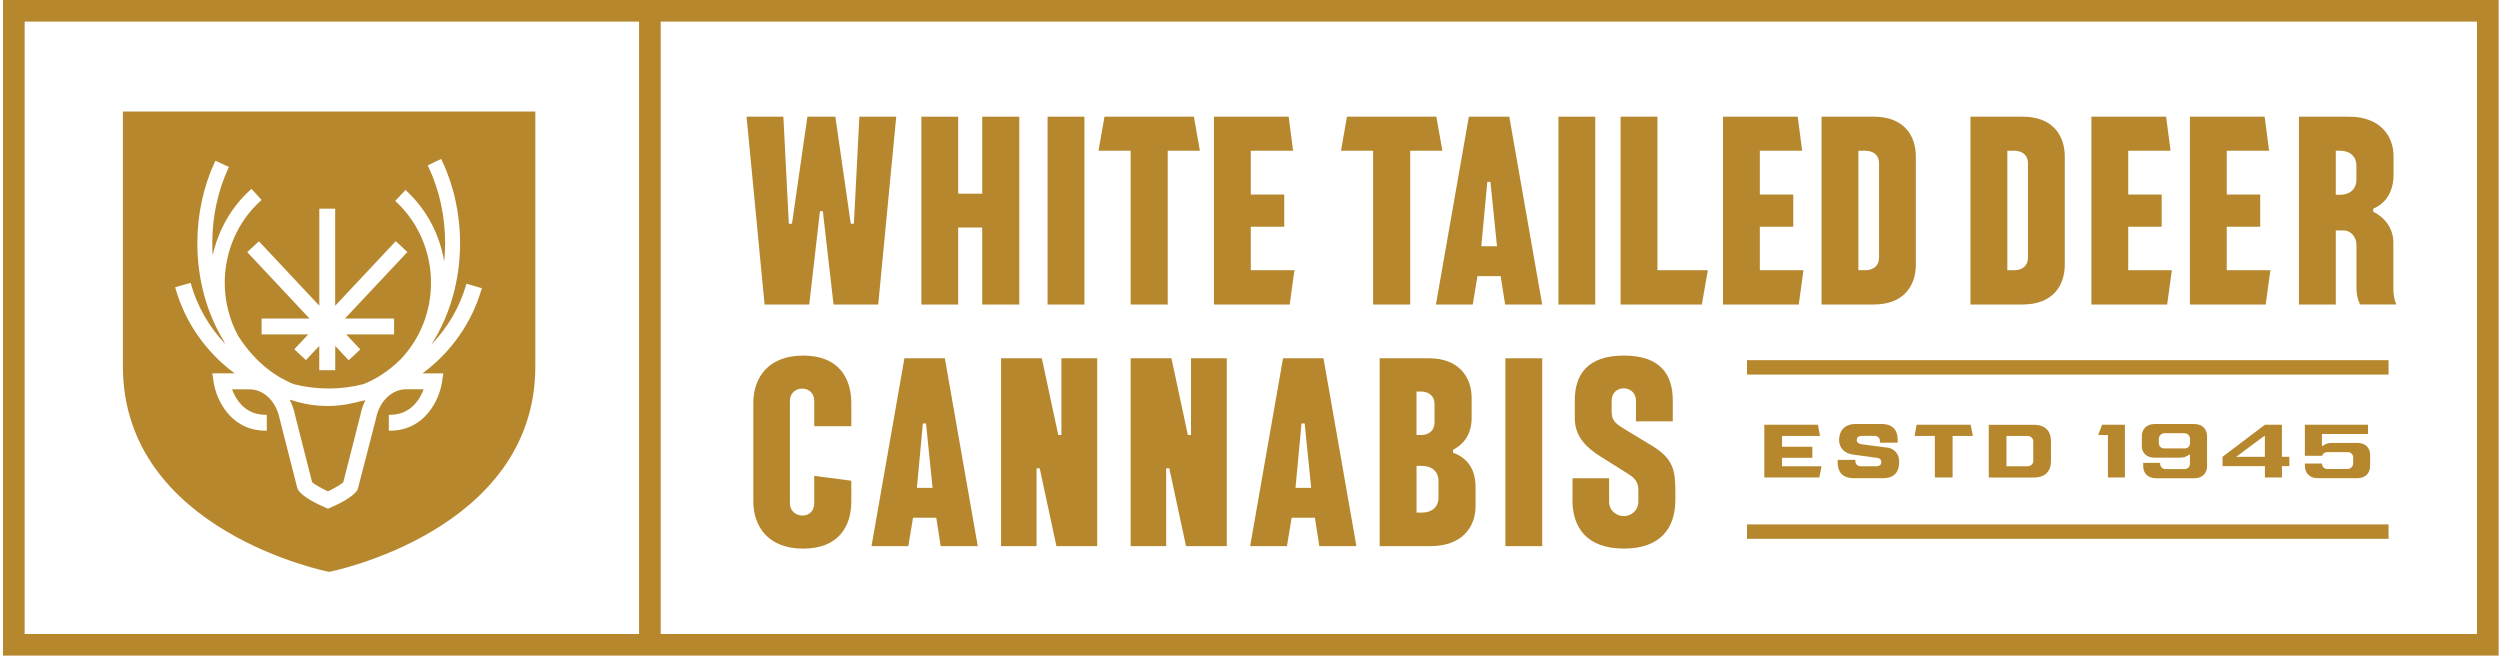 <svg xmlns="http://www.w3.org/2000/svg" width="572" height="150" viewBox="0 0 572 150" fill="none"><path d="M28.121 25.523V83.837C28.121 121.651 75.301 130.846 75.301 130.846C75.301 130.846 122.481 121.651 122.481 83.837V25.523H28.121ZM73.034 47.737H76.688V69.952L90.549 55.179L93.212 57.66L78.93 72.877H90.165V76.506H79.203L82.435 79.949L79.772 82.43L76.701 79.147V84.701H73.046V79.147L69.999 82.393L67.336 79.912L70.532 76.506H59.855V72.877H70.817L56.573 57.685L59.236 55.204L73.059 69.94V47.713L73.034 47.737ZM110.144 66.25C107.927 73.877 103.158 80.653 96.667 85.429H101.436L101.114 87.514C100.532 91.316 97.311 98.511 89.273 98.535H88.963V94.907H89.273C93.942 94.907 96.048 91.414 96.927 89.069H92.902C89.607 89.082 86.783 91.834 86.028 95.771L81.829 112.025C80.838 113.74 77.258 115.431 75.772 116.073L75.041 116.394L74.31 116.073C72.415 115.246 69.108 113.629 68.179 112.025L68.005 111.605L64.004 95.87C63.224 91.871 60.388 89.082 57.105 89.082H53.08C53.971 91.414 56.065 94.895 60.734 94.907H61.044V98.535H60.734C52.696 98.523 49.475 91.316 48.893 87.514L48.571 85.416H53.687C47.147 80.603 42.353 73.754 40.161 66.015L40.074 65.719L43.617 64.719L43.703 65.016C45.165 70.162 47.877 74.864 51.581 78.74C51.432 78.48 51.296 78.209 51.16 77.95C47.233 71.483 45.152 63.757 45.152 55.636C45.152 49.095 46.54 42.677 49.153 37.05L49.277 36.766L52.386 38.197L52.25 38.481C49.847 43.652 48.571 49.589 48.571 55.636C48.571 56.574 48.596 57.512 48.658 58.45C49.934 52.625 52.956 47.355 57.303 43.418L57.539 43.208L59.855 45.75L59.62 45.96C54.405 50.662 51.42 57.5 51.42 64.707C51.42 68.928 52.473 73.124 54.467 76.814C57.786 82.047 62.196 85.885 67.225 87.897C72.353 89.205 77.877 89.23 83.079 87.909L83.265 87.835C83.439 87.774 83.6 87.712 83.773 87.638C86.325 86.527 88.728 84.947 90.908 82.923L91.069 82.775C91.155 82.689 91.254 82.602 91.341 82.516C91.49 82.368 91.638 82.22 91.787 82.072C96.184 77.407 98.612 71.236 98.612 64.707C98.612 57.635 95.714 50.885 90.648 46.182L90.425 45.972L92.778 43.467L93.001 43.677C97.584 47.922 100.594 53.6 101.634 59.844C101.771 58.45 101.845 57.043 101.845 55.636C101.845 49.441 100.52 43.393 97.993 38.123L97.856 37.839L100.941 36.371L101.077 36.655C103.814 42.369 105.264 48.934 105.264 55.624C105.264 64.139 102.935 72.26 98.674 78.851C102.415 75 105.14 70.335 106.638 65.213L106.725 64.917L110.255 65.941L110.169 66.237L110.144 66.25Z" fill="#B6872D"></path><path d="M80.999 92.167C80.701 92.241 80.416 92.303 80.119 92.365C79.847 92.426 79.574 92.476 79.289 92.525L78.856 92.587C78.509 92.636 78.175 92.686 77.828 92.723L77.493 92.76C77.147 92.797 76.812 92.821 76.465 92.846C76.094 92.871 75.722 92.871 75.338 92.883H74.966C72.217 92.883 69.504 92.463 66.903 91.612C66.692 91.562 66.482 91.513 66.271 91.451C66.866 92.587 67.287 93.809 67.535 95.092L71.412 110.322C71.858 110.741 73.269 111.605 75.016 112.42C76.589 111.679 78.063 110.803 78.546 110.334L82.448 94.993C82.683 93.784 83.08 92.636 83.612 91.562C83.154 91.674 82.683 91.772 82.151 91.871C81.891 91.945 81.618 92.019 81.333 92.093L80.999 92.18V92.167Z" fill="#B6872D"></path><path d="M205.061 26.695L200.936 69.681H190.717L188.265 48.305H187.608L185.156 69.681H174.937L170.812 26.695H179.235L180.486 51.193H181.204L184.735 26.695H191.126L194.656 51.193H195.374L196.625 26.695H205.061Z" fill="#B6872D"></path><path d="M224.73 26.695H233.215V69.681H224.73V52.057H219.231V69.681H210.808V26.695H219.231V44.319H224.73V26.695Z" fill="#B6872D"></path><path d="M248.116 69.681H239.681V26.695H248.116V69.681Z" fill="#B6872D"></path><path d="M258.694 34.495H251.336L252.711 26.695H273.161L274.536 34.495H267.178V69.681H258.694V34.495Z" fill="#B6872D"></path><path d="M295.097 69.681H277.756V26.695H294.85L295.865 34.495H286.179V44.504H293.834V51.872H286.179V61.819H296.163L295.085 69.681H295.097Z" fill="#B6872D"></path><path d="M314.172 34.495H306.815L308.19 26.695H328.64L330.014 34.495H322.657V69.681H314.172V34.495Z" fill="#B6872D"></path><path d="M345.324 26.695L352.855 69.681H344.37L343.355 63.177H338.041L336.963 69.681H328.541L336.071 26.695H345.336H345.324ZM342.512 56.352L341.014 41.616H340.295L338.92 56.352H342.512Z" fill="#B6872D"></path><path d="M364.994 69.681H356.571V26.695H364.994V69.681Z" fill="#B6872D"></path><path d="M389.383 69.681H370.791V26.695H379.226V61.819H390.757L389.383 69.681Z" fill="#B6872D"></path><path d="M411.567 69.681H394.226V26.695H411.319L412.334 34.495H402.648V44.504H410.303V51.872H402.648V61.819H412.632L411.554 69.681H411.567Z" fill="#B6872D"></path><path d="M428.722 69.681H416.769V26.695H428.722C435.472 26.695 438.346 30.866 438.346 35.84V60.523C438.346 65.497 435.472 69.668 428.722 69.668V69.681ZM426.814 61.819C428.722 61.819 429.923 60.708 429.923 58.993V37.321C429.923 35.605 428.734 34.495 426.814 34.495H425.204V61.819H426.814Z" fill="#B6872D"></path><path d="M462.797 69.681H450.844V26.695H462.797C469.547 26.695 472.421 30.866 472.421 35.84V60.523C472.421 65.497 469.547 69.668 462.797 69.668V69.681ZM460.889 61.819C462.797 61.819 463.998 60.708 463.998 58.993V37.321C463.998 35.605 462.809 34.495 460.889 34.495H459.279V61.819H460.889Z" fill="#B6872D"></path><path d="M495.856 69.681H478.515V26.695H495.608L496.624 34.495H486.938V44.504H494.592V51.872H486.938V61.819H496.921L495.843 69.681H495.856Z" fill="#B6872D"></path><path d="M518.399 69.681H501.058V26.695H518.151L519.167 34.495H509.481V44.504H517.136V51.872H509.481V61.819H519.464L518.387 69.681H518.399Z" fill="#B6872D"></path><path d="M536.161 52.736H534.427V69.681H526.004V26.695H537.424C544.361 26.695 547.643 30.866 547.643 35.778V39.95C547.643 43.455 546.206 46.392 542.986 47.75V48.428C545.55 49.712 547.594 52.18 547.594 55.426V65.744C547.594 68.57 548.312 69.668 548.312 69.668H540.001C540.001 69.668 539.159 68.385 539.159 65.744V56.043C539.159 54.389 538.019 52.723 536.173 52.723L536.161 52.736ZM535.381 44.566C537.709 44.566 539.146 43.22 539.146 41.122V37.926C539.146 35.84 537.709 34.482 535.381 34.482H534.427V44.553H535.381V44.566Z" fill="#B6872D"></path><path d="M172.361 114.703V92.229C172.361 86.33 175.829 81.356 183.781 81.356C191.733 81.356 194.78 86.33 194.78 92.229V97.511H186.295V91.674C186.295 90.143 185.218 88.909 183.546 88.909C181.873 88.909 180.734 90.143 180.734 91.674V115.197C180.734 116.727 181.923 117.961 183.607 117.961C185.292 117.961 186.295 116.727 186.295 115.197V108.878L194.78 109.989V114.715C194.78 120.553 191.733 125.527 183.781 125.527C175.829 125.527 172.361 120.553 172.361 114.715V114.703Z" fill="#B6872D"></path><path d="M216.183 81.973L223.714 124.959H215.23L214.214 118.455H208.9L207.823 124.959H199.4L206.931 81.973H216.196H216.183ZM213.372 111.63L211.873 96.894H211.155L209.78 111.63H213.372Z" fill="#B6872D"></path><path d="M251.039 124.959H241.712L237.885 107.15H237.166V124.959H229.041V81.973H238.368L242.133 99.535H242.852V81.973H251.039V124.959Z" fill="#B6872D"></path><path d="M280.692 124.959H271.365L267.537 107.15H266.819V124.959H258.694V81.973H268.021L271.786 99.535H272.504V81.973H280.692V124.959Z" fill="#B6872D"></path><path d="M302.814 81.973L310.345 124.959H301.86L300.845 118.455H295.531L294.453 124.959H286.031L293.561 81.973H302.826H302.814ZM300.002 111.63L298.504 96.894H297.785L296.41 111.63H300.002Z" fill="#B6872D"></path><path d="M327.389 124.959H315.671V81.973H326.968C333.669 81.973 336.716 86.144 336.716 91.118V95.536C336.716 99.103 335.167 101.497 332.467 102.904V103.583C336.047 104.867 337.607 107.755 337.607 111.383V115.801C337.607 120.775 334.325 124.946 327.389 124.946V124.959ZM324.094 99.535H325.11C327.017 99.535 328.219 98.424 328.219 96.709V92.414C328.219 90.698 327.029 89.588 325.11 89.588H324.094V99.535ZM325.357 106.594H324.106V117.282H325.357C327.686 117.282 329.123 115.937 329.123 113.901V110.038C329.123 107.952 327.686 106.594 325.357 106.594Z" fill="#B6872D"></path><path d="M352.855 124.959H344.432V81.973H352.855V124.959Z" fill="#B6872D"></path><path d="M359.791 114.333V109.421H368.165V114.765C368.165 116.85 369.837 118.085 371.509 118.085C373.181 118.085 374.853 116.85 374.853 114.765V112C374.853 110.532 374.197 109.483 372.636 108.495L366.294 104.509C363.061 102.485 360.497 100.091 360.312 96.03V91.612C360.312 85.774 363.123 81.356 371.546 81.356C379.969 81.356 382.731 85.774 382.731 91.612V96.4H374.308V91.674C374.308 90.082 373.169 88.847 371.497 88.847C369.824 88.847 368.747 90.082 368.747 91.674V94.129C368.747 96.462 369.824 97.017 372.091 98.424L377.888 101.929C382.904 104.941 383.326 107.705 383.326 112.556V114.333C383.326 120.775 379.981 125.514 371.546 125.514C363.111 125.514 359.767 120.787 359.767 114.333H359.791Z" fill="#B6872D"></path><path d="M416.769 106.681L416.261 109.248H403.676V97.178H415.939L416.422 99.745H407.727V102.213H414.663V104.743H407.727V106.681H416.769Z" fill="#B6872D"></path><path d="M431.83 102.398C433.354 102.583 434.518 103.879 434.518 105.422V105.866C434.518 107.742 433.614 109.408 430.815 109.408H424.163C421.364 109.408 420.46 107.754 420.46 105.866V105.212H424.51V105.471C424.51 106.088 424.894 106.681 425.761 106.681H429.217C430.072 106.681 430.443 106.323 430.443 105.73C430.443 105.138 430.059 104.829 429.539 104.768L423.965 104.003C422.058 103.78 420.782 102.497 420.782 100.658C420.782 98.819 421.81 97.005 424.609 97.005H430.48C433.28 97.005 434.184 98.683 434.184 100.547V101.275H430.121V100.917C430.121 100.312 429.762 99.732 428.87 99.732H425.984C425.105 99.732 424.82 100.214 424.82 100.683C424.82 101.275 425.39 101.559 425.86 101.633L431.83 102.423V102.398Z" fill="#B6872D"></path><path d="M451.401 99.745H446.756V109.248H442.693V99.745H438.049L438.532 97.178H450.906L451.389 99.745H451.401Z" fill="#B6872D"></path><path d="M469.262 100.954V105.459C469.262 107.483 468.296 109.26 465.299 109.26H455.03V97.19H465.299C468.296 97.19 469.262 98.967 469.262 100.966V100.954ZM465.212 105.484V100.929C465.199 100.362 464.704 99.745 463.899 99.745H459.081V106.681H463.899C464.716 106.681 465.212 106.064 465.212 105.496V105.484Z" fill="#B6872D"></path><path d="M486.182 97.178V109.248H482.293V99.523H480.063L480.967 97.178H486.194H486.182Z" fill="#B6872D"></path><path d="M490.059 102.028V99.806C490.059 98.288 491.025 97.017 492.982 97.017H502.049C504.006 97.017 504.972 98.288 504.972 99.806V106.743C504.972 108.186 503.969 109.421 502.061 109.421H493.279C491.372 109.421 490.369 108.199 490.369 106.743V105.903H494.246V106.113C494.246 106.755 494.753 107.323 495.435 107.323H499.881C500.575 107.323 501.058 106.755 501.058 106.113V104.027H500.847C500.364 104.459 499.671 104.718 498.791 104.718H492.945C491.037 104.718 490.034 103.497 490.034 102.04L490.059 102.028ZM493.936 100.436V101.386C493.936 102.028 494.444 102.596 495.125 102.596H499.906C500.587 102.596 501.083 102.04 501.083 101.411V100.448C501.083 99.745 500.55 99.115 499.807 99.115H495.236C494.468 99.115 493.936 99.733 493.936 100.448V100.436Z" fill="#B6872D"></path><path d="M522.103 104.509H523.799V106.644H522.103V109.248H518.213V106.644H508.515V104.509L518.213 97.178H522.103V104.509ZM518.201 104.509V99.646L511.636 104.509H518.201Z" fill="#B6872D"></path><path d="M531.256 99.3V102.028H531.466C531.95 101.596 532.643 101.337 533.523 101.337H539.369C541.277 101.337 542.28 102.559 542.28 104.015V106.619C542.28 108.137 541.314 109.408 539.357 109.408H530.29C528.333 109.408 527.367 108.137 527.367 106.619V106.051H531.256C531.268 106.742 531.789 107.31 532.532 107.31H537.102C537.858 107.31 538.403 106.705 538.403 106.002V104.657C538.403 104.003 537.895 103.447 537.214 103.447H532.433C531.875 103.447 531.442 103.805 531.306 104.287H527.354V97.178H541.797V99.3H531.256Z" fill="#B6872D"></path><path d="M546.504 82.405H399.713V85.701H546.504V82.405Z" fill="#B6872D"></path><path d="M546.504 119.985H399.713V123.281H546.504V119.985Z" fill="#B6872D"></path><path d="M571.685 150H0.685V0H571.685V150ZM5.64 145.063H566.731V4.937H5.64V145.063Z" fill="#B6872D"></path><path d="M151.167 4.295H146.213V145.94H151.167V4.295Z" fill="#B6872D"></path></svg>